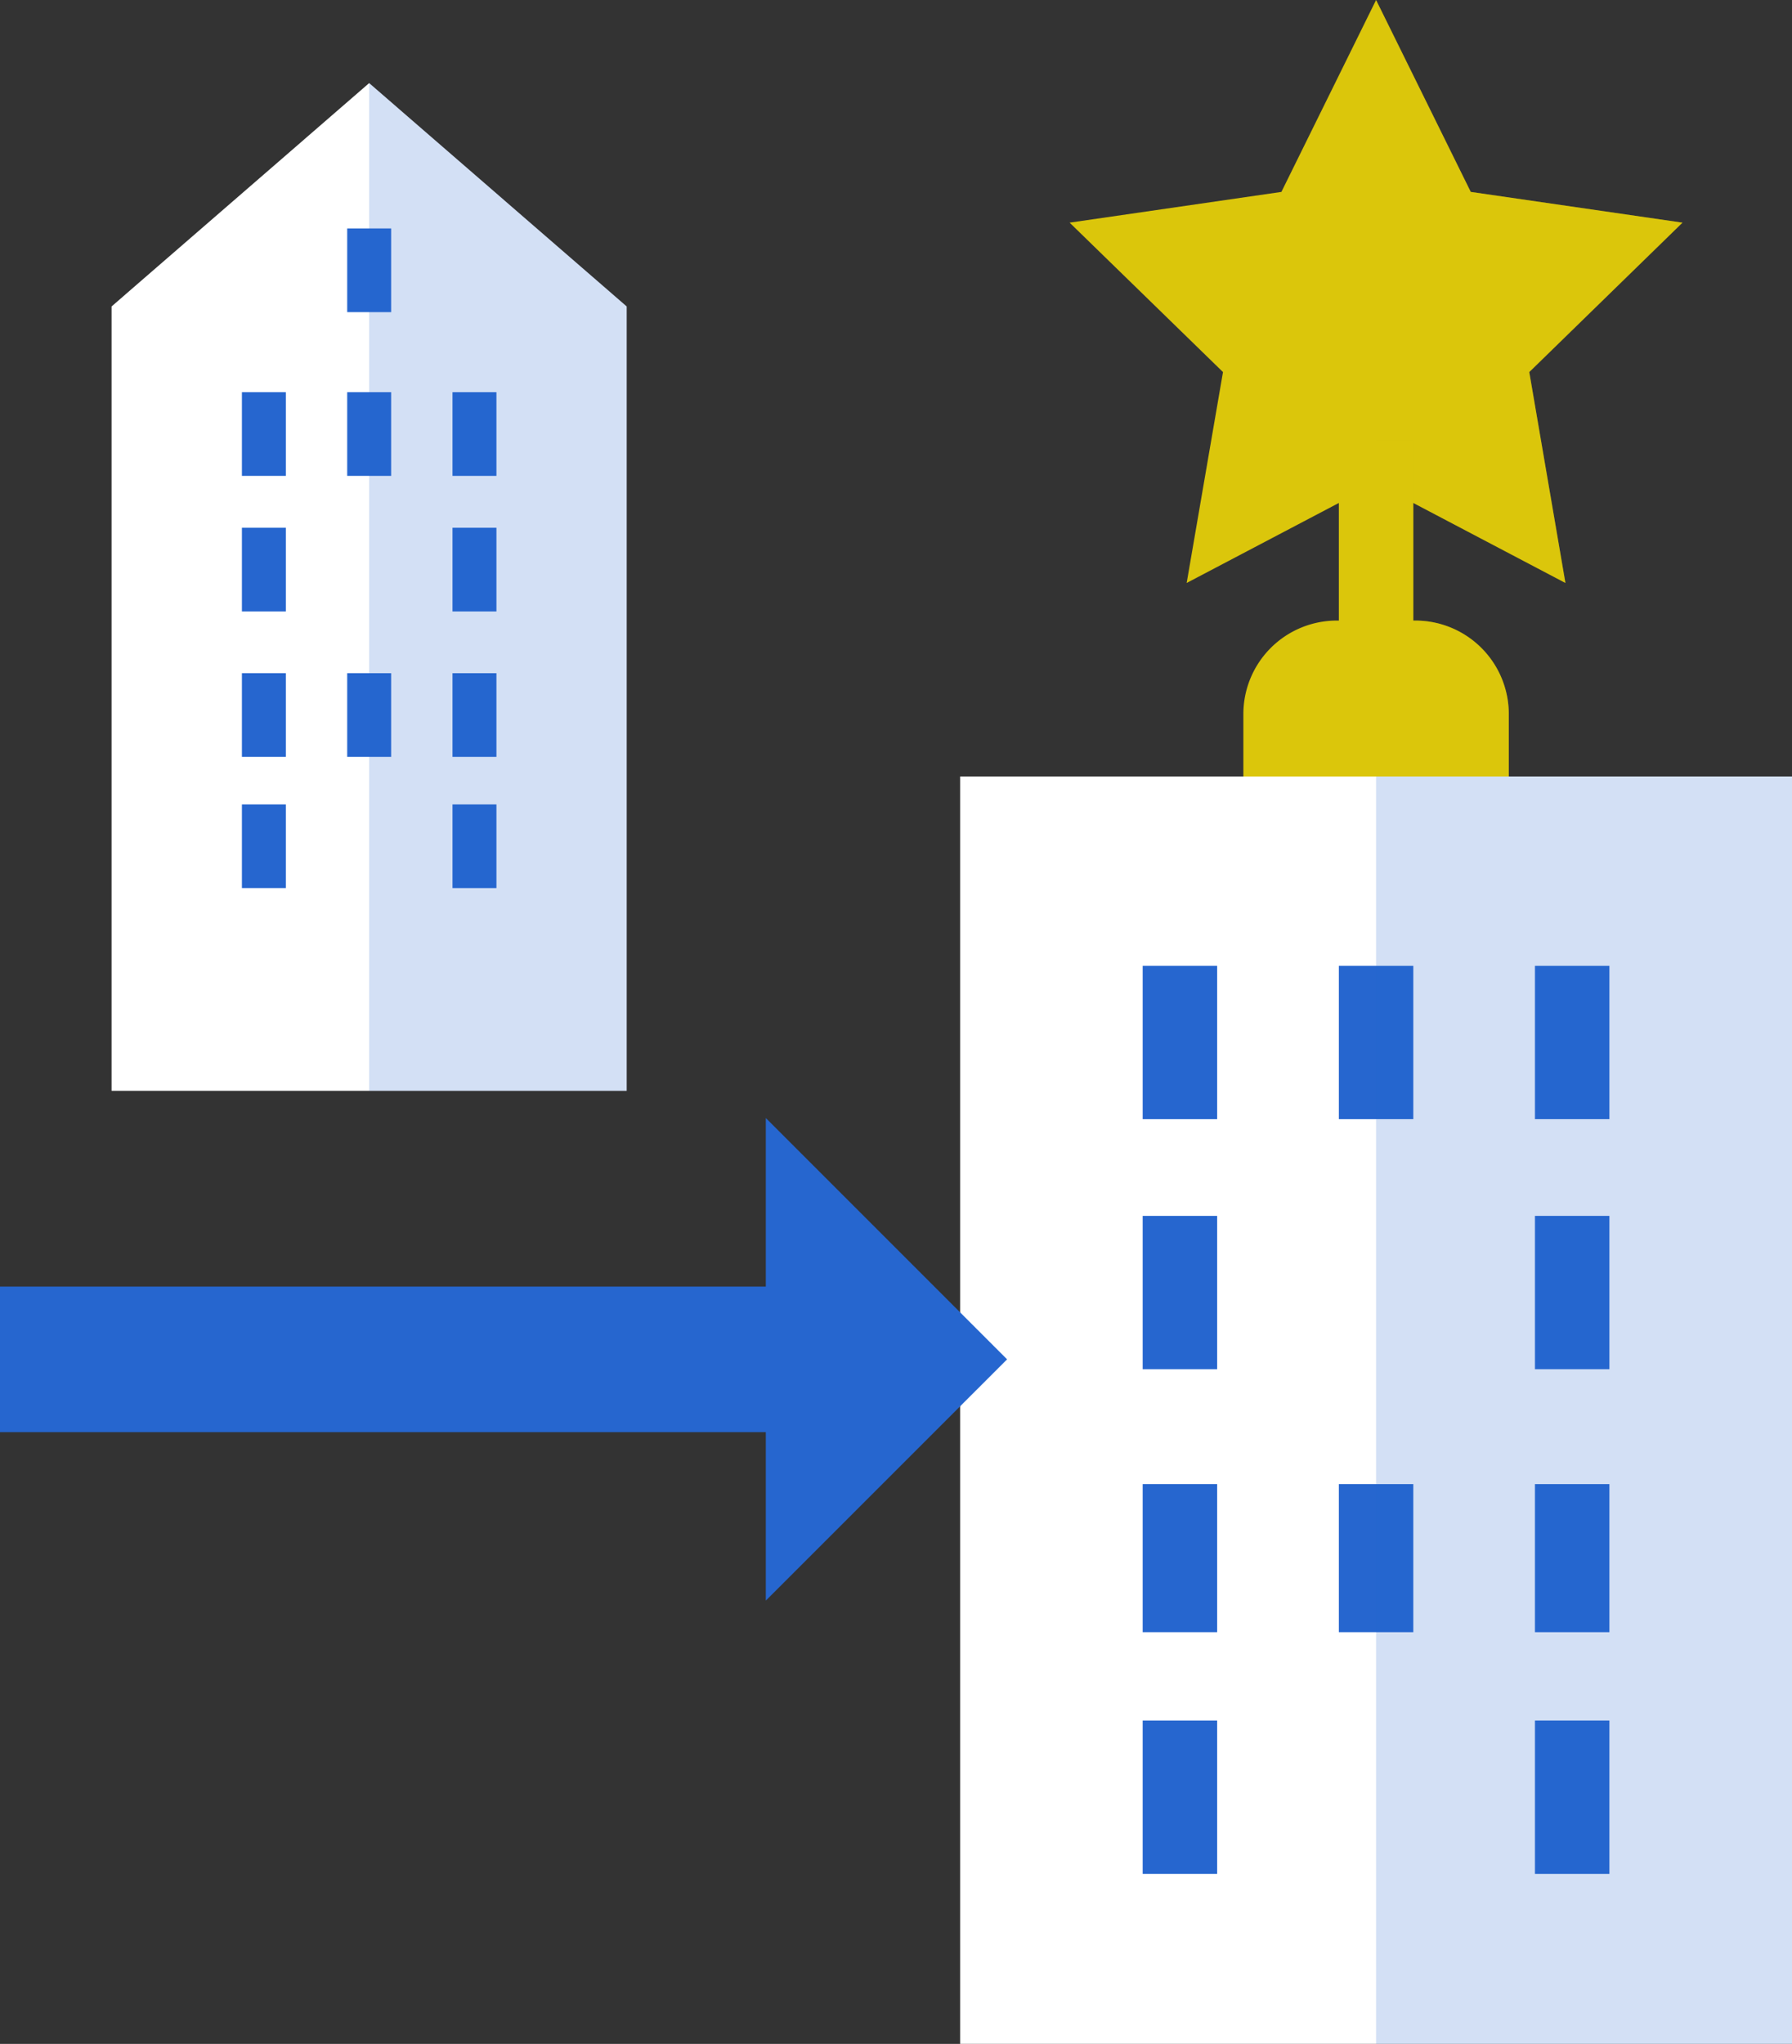 <svg xmlns="http://www.w3.org/2000/svg" viewBox="0 0 334.08 380.97"><rect x="0" y="0" width="334.08" height="380.97" fill="#333333" stroke="none"/><defs><style>.cls-2,.cls-3{fill:#dbc60b}.cls-3{opacity:.3}.cls-3,.cls-7{mix-blend-mode:multiply}.cls-4{fill:#fff}.cls-5,.cls-7{fill:#2666cf}.cls-7{opacity:.2}</style></defs><g style="isolation:isolate"><g id="レイヤー_2" data-name="レイヤー 2"><g id="design"><path class="cls-2" d="M221.23 108.66L228 69.35 199.41 41.5l39.48-5.73L256.54 0l17.65 35.77 39.47 5.73-28.56 27.85 6.74 39.31-35.3-18.56z"/><path class="cls-3" d="M313.67 41.51l-39.48-5.74L256.54 0v90.1l35.3 18.56-6.74-39.31 28.57-27.84z"/><path class="cls-4" d="M179 144.72h155.08v236.24H179z"/><path class="cls-2" d="M263.86 115.67h-.38V82.09H249.6v33.58h-.39a17.42 17.42 0 00-17.41 17.42v11.63h49.48v-11.63a17.42 17.42 0 00-17.42-17.42z"/><path class="cls-3" d="M256.53 82.09v62.63h24.75v-11.63a17.42 17.42 0 00-17.42-17.42h-.38V82.09z"/><path class="cls-5" d="M213.03 180.02h13.88v28.58h-13.88zm36.57 0h13.88v28.58H249.6zm36.56 0h13.88v28.58h-13.88zm-73.13 46.61h13.88v28.58h-13.88zm73.13 0h13.88v28.58h-13.88zm-73.13 94.07h13.88v28.58h-13.88zm73.13 0h13.88v28.58h-13.88zm-73.13-44.07h13.88v27.6h-13.88zm36.57 0h13.88v27.6H249.6zm36.56 0h13.88v27.6h-13.88z"/><path class="cls-7" d="M256.54 144.72h77.54v236.24h-77.54z"/><path class="cls-5" d="M142.77 208.39l44.98 44.98-44.98 44.97v-89.95z"/><path class="cls-5" d="M0 239.81h149.51v27.13H0z"/><path class="cls-4" d="M116.83 57.12L68.82 15.49 20.8 57.12v146.2h96.03V57.12z"/><path class="cls-5" d="M45.1 73.1h8.19v15.6H45.1zm19.63 0h8.19v15.6h-8.19zm19.63 0h8.19v15.6h-8.19zM45.1 98.37h8.19v15.6H45.1zm39.26 0h8.19v15.6h-8.19zM45.1 149.93h8.19v15.6H45.1zm39.26 0h8.19v15.6h-8.19zM45.1 125.48h8.19v15.6H45.1zm19.63 0h8.19v15.6h-8.19zm0-82.9h8.19v15.6h-8.19zm19.63 82.9h8.19v15.6h-8.19z"/><path class="cls-7" d="M116.83 57.12L68.82 15.49v187.83h48.01V57.12z"/></g></g></g></svg>